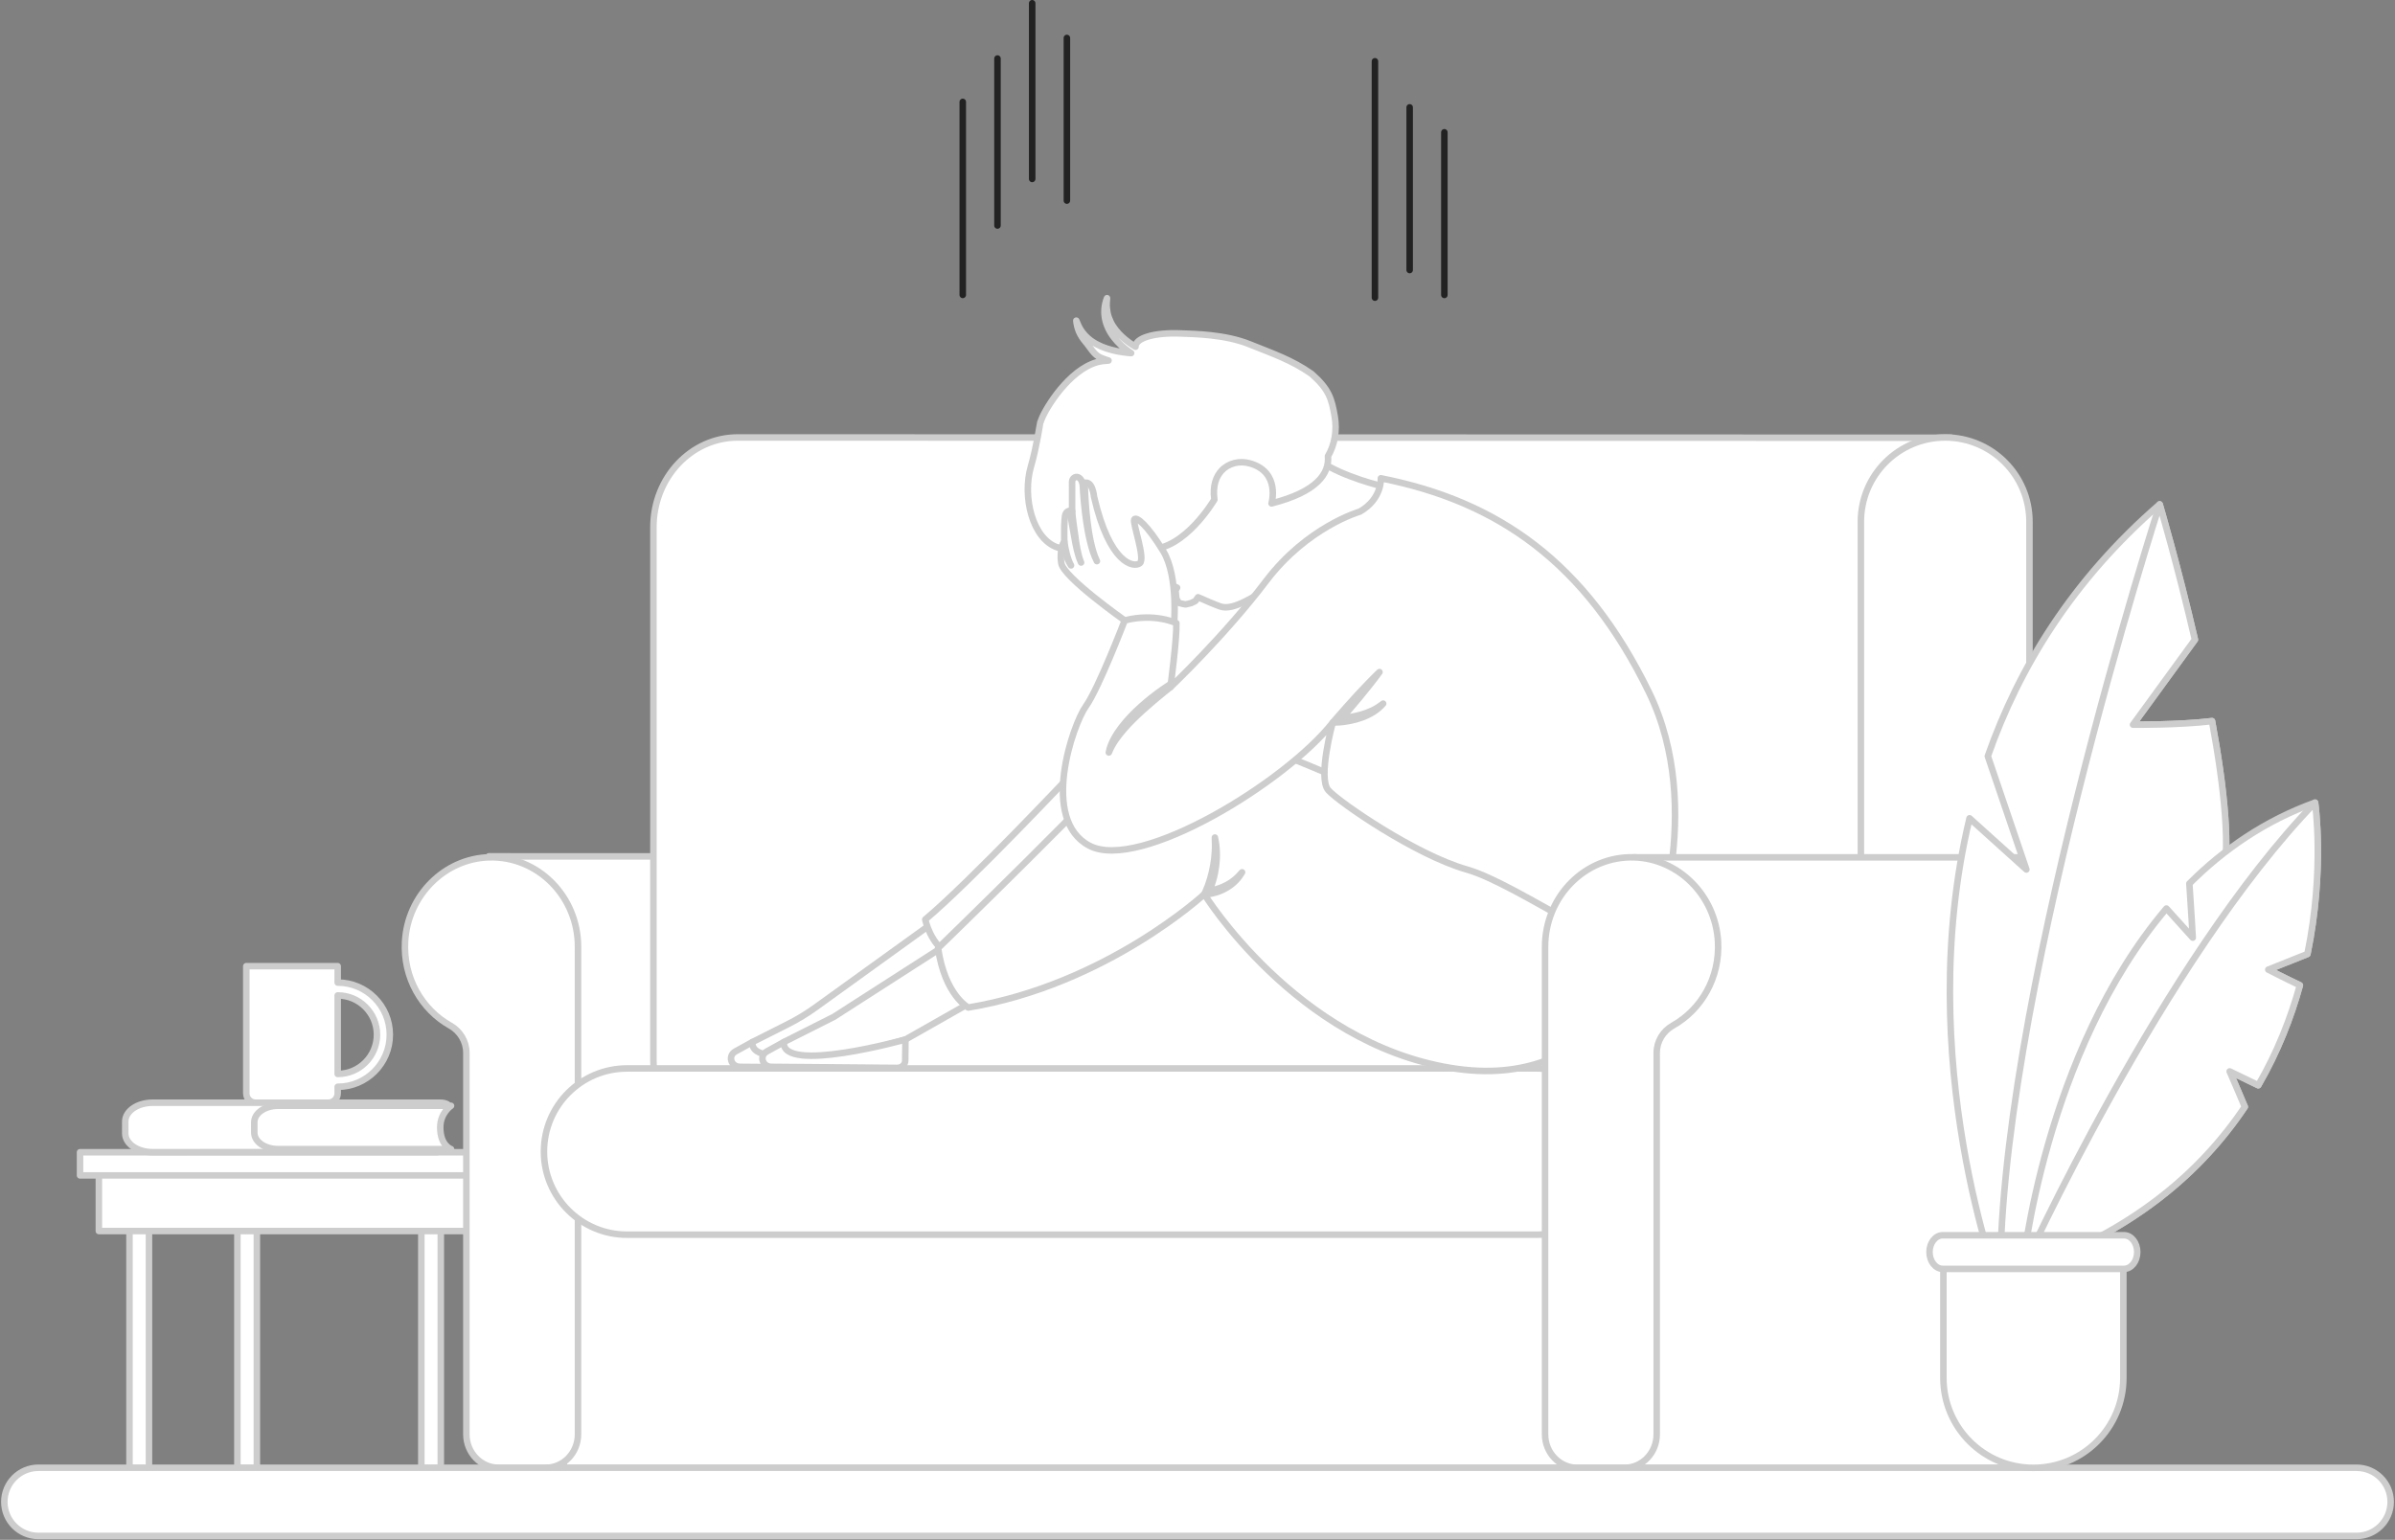 <svg width="552" height="355" viewBox="0 0 552 355" fill="none" xmlns="http://www.w3.org/2000/svg">
<rect x="0" y="0" width="552" height="355" fill="#808080" stroke="none"/>
<rect x="121.973" y="274.219" width="4.49" height="64.196" fill="white" stroke="#CDCDCD" stroke-width="1.5" stroke-linecap="round" stroke-linejoin="round"/>
<rect x="97.106" y="274.219" width="4.49" height="64.196" fill="white" stroke="#CDCDCD" stroke-width="1.5" stroke-linecap="round" stroke-linejoin="round"/>
<rect x="29.844" y="274.219" width="4.49" height="64.196" fill="white" stroke="#CDCDCD" stroke-width="1.5" stroke-linecap="round" stroke-linejoin="round"/>
<rect x="54.711" y="274.219" width="4.49" height="64.196" fill="white" stroke="#CDCDCD" stroke-width="1.5" stroke-linecap="round" stroke-linejoin="round"/>
<rect x="22.783" y="269.969" width="110.785" height="13.842" fill="white" stroke="#CDCDCD" stroke-width="1.5" stroke-linecap="round" stroke-linejoin="round"/>
<rect x="18.445" y="265.648" width="119.461" height="5.34" fill="white" stroke="#CDCDCD" stroke-width="1.5" stroke-linecap="round" stroke-linejoin="round"/>
<path d="M77.832 222.75V226.535C84.456 226.535 89.845 231.923 89.845 238.547C89.845 245.17 84.456 250.56 77.832 250.56V252.063C77.832 253.262 76.859 254.234 75.66 254.234H58.937C57.737 254.234 56.766 253.262 56.766 252.063V222.75H77.832ZM86.883 238.547C86.883 233.557 82.822 229.497 77.832 229.497V247.597C82.822 247.597 86.883 243.537 86.883 238.547Z" fill="white" stroke="#CDCDCD" stroke-width="1.5" stroke-linecap="round" stroke-linejoin="round"/>
<path d="M100.48 254.602H103.13C102.696 254.372 102.154 254.234 101.564 254.234H35.16C31.685 254.234 28.869 256.171 28.869 258.56V261.307C28.869 263.696 31.685 265.632 35.16 265.632L100.821 265.617L100.48 254.602Z" fill="white" stroke="#CDCDCD" stroke-width="1.5" stroke-linecap="round" stroke-linejoin="round"/>
<path d="M101.465 259.912C101.465 256.561 103.955 254.938 103.955 254.938H64.074C61.056 254.938 58.609 256.638 58.609 258.737V261.127C58.609 263.225 61.056 264.926 64.074 264.926H103.955C103.955 264.926 101.465 264.13 101.465 259.912Z" fill="white" stroke="#CDCDCD" stroke-width="1.5" stroke-linecap="round" stroke-linejoin="round"/>
<path d="M112.691 197.422C114.758 197.469 173.134 197.422 173.134 197.422V257.053L129.962 258.78C129.962 258.78 112.126 250.492 113.273 248.765C114.42 247.039 112.691 197.422 112.691 197.422Z" fill="white" stroke="#CDCDCD" stroke-width="1.5" stroke-linecap="round" stroke-linejoin="round"/>
<path d="M170.027 100.859L449.792 100.924L448.323 102.401C448.323 102.401 450.827 109.024 451.518 117.853C452.209 126.683 451.864 206.888 451.518 209.095C451.173 211.302 390.041 265.018 390.041 265.018L180.856 261.506C177.762 263.723 174.036 265.018 170.027 265.018C159.298 265.018 150.6 255.752 150.6 244.322V121.554C150.6 110.125 159.297 100.859 170.027 100.859Z" fill="white" stroke="#CDCDCD" stroke-width="1.5" stroke-linecap="round" stroke-linejoin="round"/>
<path d="M428.895 120.287C428.895 109.558 437.593 100.859 448.322 100.859C459.052 100.859 467.75 109.557 467.75 120.287V224.194C467.75 234.924 459.052 243.622 448.322 243.622C437.593 243.622 428.895 234.924 428.895 224.194V120.287Z" fill="white" stroke="#CDCDCD" stroke-width="1.5" stroke-linecap="round" stroke-linejoin="round"/>
<rect x="129.963" y="274.203" width="232.793" height="64.196" fill="white" stroke="#CDCDCD" stroke-width="1.5" stroke-linecap="round" stroke-linejoin="round"/>
<path d="M112.692 197.657C102.443 197.959 93.959 206.463 93.363 217.057C92.892 225.417 97.232 232.776 103.782 236.451C106.035 237.714 107.489 240.097 107.489 242.748V330.675C107.489 334.944 110.833 338.405 114.958 338.405H125.75C129.875 338.405 133.219 334.944 133.219 330.675V218.292C133.219 206.691 123.973 197.325 112.692 197.657Z" fill="white" stroke="#CDCDCD" stroke-width="1.5" stroke-linecap="round" stroke-linejoin="round"/>
<path d="M125.373 265.494C125.373 254.909 133.954 246.328 144.539 246.328H354.157C364.741 246.328 373.322 254.909 373.322 265.494C373.322 276.079 364.741 284.66 354.156 284.66H144.539C133.954 284.66 125.373 276.079 125.373 265.494Z" fill="white" stroke="#CDCDCD" stroke-width="1.5" stroke-linecap="round" stroke-linejoin="round"/>
<path d="M281.224 139.815C279.966 139.366 278.069 138.556 276.128 137.692C275.81 138.181 275.497 138.576 275.497 138.576L274.536 139.038L273.245 139.348C273.245 139.348 271.928 139.099 271.804 139.038C271.68 138.978 271.136 138.068 271.136 138.068L270.94 136.145L271.297 135.485C269.741 134.758 268.665 134.243 268.665 134.243L264.071 128.814L255.568 113.115L285.895 100.258C285.895 100.258 299.179 102.787 304.346 106.37C309.511 109.953 318.684 112.166 319.317 112.271L321.005 121.933C321.005 121.933 298.783 133.162 294.846 134.533C291.341 135.753 286.147 140.02 282.492 140.02C282.044 140.02 281.62 139.956 281.224 139.815Z" fill="white" stroke="#CDCDCD" stroke-width="1.5" stroke-linecap="round" stroke-linejoin="round"/>
<path d="M173.413 240.25L181.574 236.134C183.831 234.996 185.994 233.682 188.043 232.204L219.088 209.812V223.23L217.032 230.818L201.447 239.664C201.447 239.664 191.497 242.761 184.011 243.383C182.673 243.669 181.293 243.963 181.133 243.99C180.817 244.042 174.755 245.57 174.439 244.306C174.123 243.041 171.276 243.458 171.434 242.933C171.592 242.409 173.413 240.25 173.413 240.25Z" fill="white" stroke="#CDCDCD" stroke-width="1.5" stroke-linecap="round" stroke-linejoin="round"/>
<path d="M169.472 242.428L173.414 240.25C172.868 247.653 201.447 239.664 201.447 239.664L201.397 244.533C201.388 245.463 200.552 246.211 199.53 246.202L170.563 245.958C168.466 245.94 167.694 243.44 169.472 242.428Z" fill="white" stroke="#CDCDCD" stroke-width="1.5" stroke-linecap="round" stroke-linejoin="round"/>
<path d="M180.654 240.248L192.204 234.423L219.37 216.977L226.328 223.229L224.272 230.816L208.687 239.662C208.687 239.662 198.737 242.76 191.25 243.381C189.914 243.668 188.532 243.962 188.374 243.988C188.058 244.041 181.995 245.569 181.679 244.304C181.362 243.04 178.516 243.456 178.674 242.932C178.832 242.407 180.654 240.248 180.654 240.248Z" fill="white" stroke="#CDCDCD" stroke-width="1.5" stroke-linecap="round" stroke-linejoin="round"/>
<path d="M237.611 107.533C238.87 103.244 239.722 97.502 239.761 97.402L239.779 97.409C239.955 96.903 240.142 96.426 240.344 95.99C241.848 92.743 247.454 84.184 254.044 83.255C253.913 83.271 254.07 83.251 254.228 83.234C254.641 83.191 255.067 83.156 255.494 83.122C254.896 82.941 254.305 82.73 253.727 82.483C252.083 81.794 251.305 80.066 250.114 78.71C249.531 78.023 249.049 77.26 248.692 76.452C248.35 75.634 248.152 74.777 248.065 73.923C248.37 74.729 248.719 75.499 249.177 76.193C249.644 76.881 250.187 77.497 250.801 78.029C251.405 78.571 252.095 79.009 252.809 79.386C253.519 79.774 254.271 80.089 255.048 80.338C255.825 80.583 256.613 80.805 257.418 80.968C258.223 81.132 259.041 81.241 259.861 81.332C260.141 81.362 260.426 81.384 260.709 81.407C260.559 81.306 260.405 81.211 260.257 81.106C258.953 80.174 257.725 79.1 256.744 77.8C255.74 76.527 255.001 75.013 254.694 73.42C254.394 71.823 254.582 70.183 255.146 68.742C255.074 69.516 255.014 70.277 255.093 71.027C255.175 71.773 255.293 72.506 255.552 73.196C255.801 73.886 256.111 74.546 256.5 75.16C256.897 75.769 257.344 76.344 257.838 76.88C258.832 77.945 259.995 78.861 261.234 79.654C261.392 79.753 261.554 79.844 261.714 79.939C261.678 77.937 266.035 76.617 272.208 76.88C275.246 77.009 282.341 77.074 288.045 79.386C293.363 81.541 297.687 82.966 302.284 86.195C306.384 89.799 306.917 92.006 307.62 95.99C308.197 99.264 307.598 102.601 306.073 105.156C306.407 109.2 303.536 113.387 293.065 116.061C293.065 116.061 295.187 108.814 288.045 106.824C285.726 106.178 283.19 106.739 281.553 108.503C280.35 109.799 279.447 111.875 279.887 115.183C279.887 115.183 273.033 126.88 264.81 126.599L262.947 131.27C262.947 131.27 256.903 131.481 256.481 131.27C256.059 131.059 250.085 126.634 250.085 126.634C250.085 126.634 245.517 126.915 245.306 126.845C245.238 126.822 244.626 126.669 243.839 126.195L243.824 126.242C237.904 124.319 235.585 114.435 237.611 107.533Z" fill="white" stroke="#CDCDCD" stroke-width="1.5" stroke-linecap="round" stroke-linejoin="round"/>
<path d="M247.694 177.703C247.694 177.703 223.558 203.386 213.254 211.986C213.254 211.986 214.413 217.87 219.052 220.275C223.691 222.68 261.33 183.042 260.767 183.042C260.205 183.042 247.694 177.703 247.694 177.703Z" fill="white" stroke="#CDCDCD" stroke-width="1.5" stroke-linecap="round" stroke-linejoin="round"/>
<path d="M377.936 214.585L379.008 219.55C379.008 219.55 369.923 252.099 334.288 246.198C298.653 240.297 277.567 206.155 277.567 206.155C277.567 206.155 255.005 227.02 223.165 232.288C223.165 232.288 217.753 229.408 216.207 218.59C216.207 218.59 254.021 181.919 264.845 169.273C275.669 156.628 377.936 214.585 377.936 214.585Z" fill="white" stroke="#CDCDCD" stroke-width="1.5" stroke-linecap="round" stroke-linejoin="round"/>
<path d="M270.555 144.511C270.555 144.511 271.714 132.972 268.077 127.018C264.44 121.064 261.91 119.009 261.435 119.747C260.961 120.485 264.071 128.809 262.7 129.863C261.33 130.917 255.742 130.074 252.157 114.531C252.157 114.531 251.788 110.21 249.521 111.528C249.521 111.528 249.289 110.34 248.48 110.025C247.809 109.763 247.097 110.341 247.097 111.061V117.903C247.097 117.903 246.095 117.429 245.621 118.43C245.146 119.431 245.304 124.858 245.304 124.858C245.304 124.858 244.092 126.597 244.619 129.863C245.146 133.13 259.221 143.035 259.221 143.035L266.97 146.618L270.555 144.511Z" fill="white" stroke="#CDCDCD" stroke-width="1.5" stroke-linecap="round" stroke-linejoin="round"/>
<path d="M318.262 110.266C318.262 110.266 318.579 115.008 313.412 117.958C313.412 117.958 301.288 121.436 291.799 133.975C282.311 146.515 269.765 158.423 269.765 158.423C269.765 158.423 271.241 147.463 271.135 143.67C271.135 143.67 266.18 141.246 259.222 143.038C259.222 143.038 253.212 158.739 250.261 162.848C247.308 166.958 239.612 188.982 251.104 194.988C262.596 200.995 296.333 180.376 307.157 166.607C307.157 166.607 303.643 179.392 306.173 182.203C308.703 185.013 326.275 197.096 338.083 200.468C349.891 203.84 375.054 222.527 380.536 219.155C380.536 219.155 393.3 186.781 380.044 159.582C365.424 129.585 345.252 115.605 318.262 110.266Z" fill="white" stroke="#CDCDCD" stroke-width="1.5" stroke-linecap="round" stroke-linejoin="round"/>
<path d="M307.862 165.775C308.663 164.837 309.479 163.914 310.299 162.994C311.11 162.066 311.952 161.165 312.78 160.252C314.46 158.446 316.157 156.655 317.946 154.945C316.491 156.947 314.942 158.868 313.377 160.773C312.583 161.716 311.802 162.671 310.992 163.599C310.429 164.255 309.858 164.903 309.287 165.552C309.856 165.505 310.43 165.438 310.995 165.354C311.923 165.203 312.845 165.01 313.75 164.752C314.654 164.49 315.533 164.152 316.387 163.748C317.238 163.333 318.031 162.813 318.79 162.216C318.157 162.94 317.416 163.586 316.592 164.111C315.764 164.625 314.883 165.064 313.965 165.401C313.046 165.735 312.103 166.003 311.143 166.188C310.179 166.379 309.223 166.511 308.216 166.543L307.178 166.577L307.862 165.775Z" fill="#CDCDCD" stroke="#CDCDCD" stroke-width="1.5" stroke-linecap="round" stroke-linejoin="round"/>
<path d="M277.812 205.628C278.241 204.683 278.603 203.661 278.908 202.643C279.205 201.618 279.464 200.579 279.637 199.524C279.831 198.472 279.955 197.405 280.01 196.333C280.09 195.259 280.044 194.182 280.007 193.094C280.232 194.155 280.396 195.242 280.42 196.336C280.452 196.884 280.43 197.431 280.418 197.98C280.375 198.526 280.351 199.076 280.273 199.619C280.132 200.708 279.927 201.792 279.621 202.848C279.383 203.701 279.101 204.532 278.747 205.353C279.302 205.274 279.868 205.152 280.411 204.991C281.163 204.767 281.898 204.478 282.595 204.109C282.95 203.936 283.28 203.72 283.62 203.516C283.939 203.284 284.275 203.069 284.574 202.807C285.204 202.315 285.741 201.719 286.275 201.109C285.855 201.798 285.386 202.477 284.795 203.049C284.226 203.642 283.568 204.151 282.862 204.581C282.156 205.011 281.404 205.375 280.614 205.634C279.822 205.9 279.028 206.093 278.16 206.164L277.545 206.214L277.812 205.628Z" fill="#CDCDCD" stroke="#CDCDCD" stroke-width="1.5" stroke-linecap="round" stroke-linejoin="round"/>
<path d="M268.35 159.549C266.697 160.894 265.06 162.255 263.491 163.685C261.912 165.103 260.4 166.59 259.005 168.178C257.641 169.784 256.342 171.479 255.566 173.487C255.748 172.424 256.169 171.406 256.666 170.445C257.176 169.486 257.775 168.576 258.43 167.712C259.744 165.985 261.262 164.434 262.855 162.982C264.462 161.544 266.145 160.197 267.905 158.962C268.549 158.507 269.205 158.069 269.866 157.641L269.764 158.418L268.35 159.549Z" fill="#CDCDCD" stroke="#CDCDCD" stroke-width="1.5" stroke-linecap="round" stroke-linejoin="round"/>
<path d="M251.407 124.977C251.746 126.478 252.14 127.982 252.815 129.372C252.104 128 251.67 126.502 251.292 125.005C250.917 123.504 250.637 121.979 250.41 120.448C250.178 118.918 249.994 117.38 249.85 115.838C249.716 114.402 249.609 112.966 249.539 111.521C249.703 111.428 249.855 111.367 249.999 111.328C250.029 112.819 250.103 114.316 250.205 115.808C250.308 117.347 250.453 118.884 250.645 120.415C250.833 121.946 251.072 123.472 251.407 124.977Z" fill="white" stroke="#CDCDCD" stroke-width="1.5" stroke-linecap="round" stroke-linejoin="round"/>
<path d="M247.098 117.908V117.727C247.21 119.689 247.592 121.738 247.834 123.682C247.959 124.704 248.116 125.723 248.321 126.731C248.531 127.737 248.765 128.746 249.172 129.692C248.729 128.763 248.454 127.759 248.205 126.759C247.961 125.755 247.765 124.739 247.6 123.718C247.284 121.789 246.831 119.76 246.641 117.798C246.901 117.815 247.098 117.908 247.098 117.908Z" fill="white" stroke="#CDCDCD" stroke-width="1.5" stroke-linecap="round" stroke-linejoin="round"/>
<path d="M245.301 124.867C245.429 125.798 245.609 126.734 245.844 127.651C246.088 128.582 246.381 129.508 246.852 130.358C246.313 129.549 245.939 128.638 245.616 127.72C245.367 126.996 245.162 126.259 244.979 125.512C245.142 125.109 245.285 124.891 245.301 124.867Z" fill="white" stroke="#CDCDCD" stroke-width="1.5" stroke-linecap="round" stroke-linejoin="round"/>
<path d="M176.712 242.428L180.654 240.25C180.109 247.653 208.687 239.664 208.687 239.664L208.638 244.533C208.628 245.463 207.792 246.211 206.77 246.202L177.803 245.958C175.707 245.94 174.934 243.44 176.712 242.428Z" fill="white" stroke="#CDCDCD" stroke-width="1.5" stroke-linecap="round" stroke-linejoin="round"/>
<path d="M376.634 197.656H472.403C472.77 197.647 473.14 197.645 473.512 197.656C483.761 197.958 492.245 206.463 492.842 217.058C493.312 225.419 488.973 232.779 482.422 236.454C480.169 237.718 478.716 240.1 478.716 242.752V330.687C478.716 334.956 475.372 338.418 471.246 338.418H466.368H460.454H370.008L376.634 197.656Z" fill="white" stroke="#CDCDCD" stroke-width="1.5" stroke-linecap="round" stroke-linejoin="round"/>
<path d="M376.635 197.657C386.883 197.959 395.367 206.464 395.964 217.059C396.434 225.42 392.095 232.779 385.544 236.455C383.292 237.718 381.838 240.101 381.838 242.753V330.688C381.838 334.958 378.494 338.419 374.369 338.419H363.577C359.451 338.419 356.107 334.958 356.107 330.688V218.295C356.107 206.692 365.353 197.325 376.635 197.657Z" fill="white" stroke="#CDCDCD" stroke-width="1.5" stroke-linecap="round" stroke-linejoin="round"/>
<path d="M1 346.251C1 341.91 4.519 338.391 8.86 338.391H543.14C547.481 338.391 551 341.91 551 346.251C551 350.592 547.481 354.111 543.14 354.111H8.86C4.519 354.111 1 350.592 1 346.251Z" fill="white" stroke="#CDCDCD" stroke-width="1.5" stroke-linecap="round" stroke-linejoin="round"/>
<path d="M491.619 167.075L505.884 147.473C501.905 130.302 497.761 116.281 497.761 116.281C477.624 133.748 465.311 153.924 458.153 174.331L467.039 200.466L453.942 188.654C440.582 244.312 461.04 297.374 461.04 297.374C461.04 297.374 506.249 224.076 512.043 204.139C514.28 196.44 512.66 181.588 509.828 166.255C502.318 167.178 491.619 167.075 491.619 167.075Z" fill="white" stroke="#CDCDCD" stroke-width="1.5" stroke-linecap="round" stroke-linejoin="round"/>
<path d="M497.761 116.281C497.761 116.281 459.842 233.741 461.04 297.374C461.04 297.374 506.249 224.076 512.043 204.139C514.28 196.44 512.66 181.588 509.828 166.255C502.317 167.178 491.619 167.075 491.619 167.075L505.884 147.473C501.905 130.302 497.761 116.281 497.761 116.281Z" fill="white" stroke="#CDCDCD" stroke-width="1.5" stroke-linecap="round" stroke-linejoin="round"/>
<path d="M533.578 185.047C522.118 189.164 512.563 195.758 504.605 203.711C505.012 209.376 505.385 216.175 505.385 216.175L499.315 209.458C471.065 242.745 466.098 292.773 466.098 292.773C491.284 284.234 507.278 270.266 517.381 255.176C516 251.873 513.891 247.008 513.891 247.008L520.487 250.198C524.947 242.499 528.004 234.633 530.077 227.153C526.635 225.525 522.792 223.547 522.792 223.547L531.815 219.943C535.836 200.396 533.578 185.047 533.578 185.047Z" fill="white" stroke="#CDCDCD" stroke-width="1.5" stroke-linecap="round" stroke-linejoin="round"/>
<path d="M517.381 255.176C516 251.873 513.891 247.008 513.891 247.008L520.487 250.198C524.947 242.499 528.004 234.633 530.077 227.153C526.635 225.525 522.792 223.547 522.792 223.547L531.815 219.943C535.836 200.396 533.578 185.047 533.578 185.047C498.539 221.246 466.098 292.773 466.098 292.773C491.284 284.234 507.278 270.266 517.381 255.176Z" fill="white" stroke="#CDCDCD" stroke-width="1.5" stroke-linecap="round" stroke-linejoin="round"/>
<path d="M447.914 286.016H489.391V317.676C489.391 329.129 480.106 338.414 468.653 338.414C457.199 338.414 447.914 329.129 447.914 317.676V286.016Z" fill="white" stroke="#CDCDCD" stroke-width="1.5" stroke-linecap="round" stroke-linejoin="round"/>
<path d="M447.785 292.542H489.521C491.217 292.542 492.592 290.804 492.592 288.661C492.592 286.518 491.217 284.781 489.521 284.781H447.785C446.088 284.781 444.713 286.518 444.713 288.661C444.713 290.804 446.088 292.542 447.785 292.542Z" fill="white" stroke="#CDCDCD" stroke-width="1.5" stroke-linecap="round" stroke-linejoin="round"/>
<line x1="221.898" y1="23.492" x2="221.898" y2="67.992" stroke="#222222" stroke-width="1.5" stroke-linecap="round"/>
<line x1="229.898" y1="13.492" x2="229.898" y2="51.992" stroke="#222222" stroke-width="1.5" stroke-linecap="round"/>
<line x1="237.898" y1="0.75" x2="237.898" y2="41.25" stroke="#222222" stroke-width="1.5" stroke-linecap="round"/>
<line x1="245.898" y1="8.75" x2="245.898" y2="46.25" stroke="#222222" stroke-width="1.5" stroke-linecap="round"/>
<line x1="316.898" y1="14.125" x2="316.898" y2="68.625" stroke="#222222" stroke-width="1.5" stroke-linecap="round"/>
<line x1="324.898" y1="24.75" x2="324.898" y2="62.25" stroke="#222222" stroke-width="1.5" stroke-linecap="round"/>
<line x1="332.898" y1="30.5" x2="332.898" y2="68" stroke="#222222" stroke-width="1.5" stroke-linecap="round"/>
</svg>
